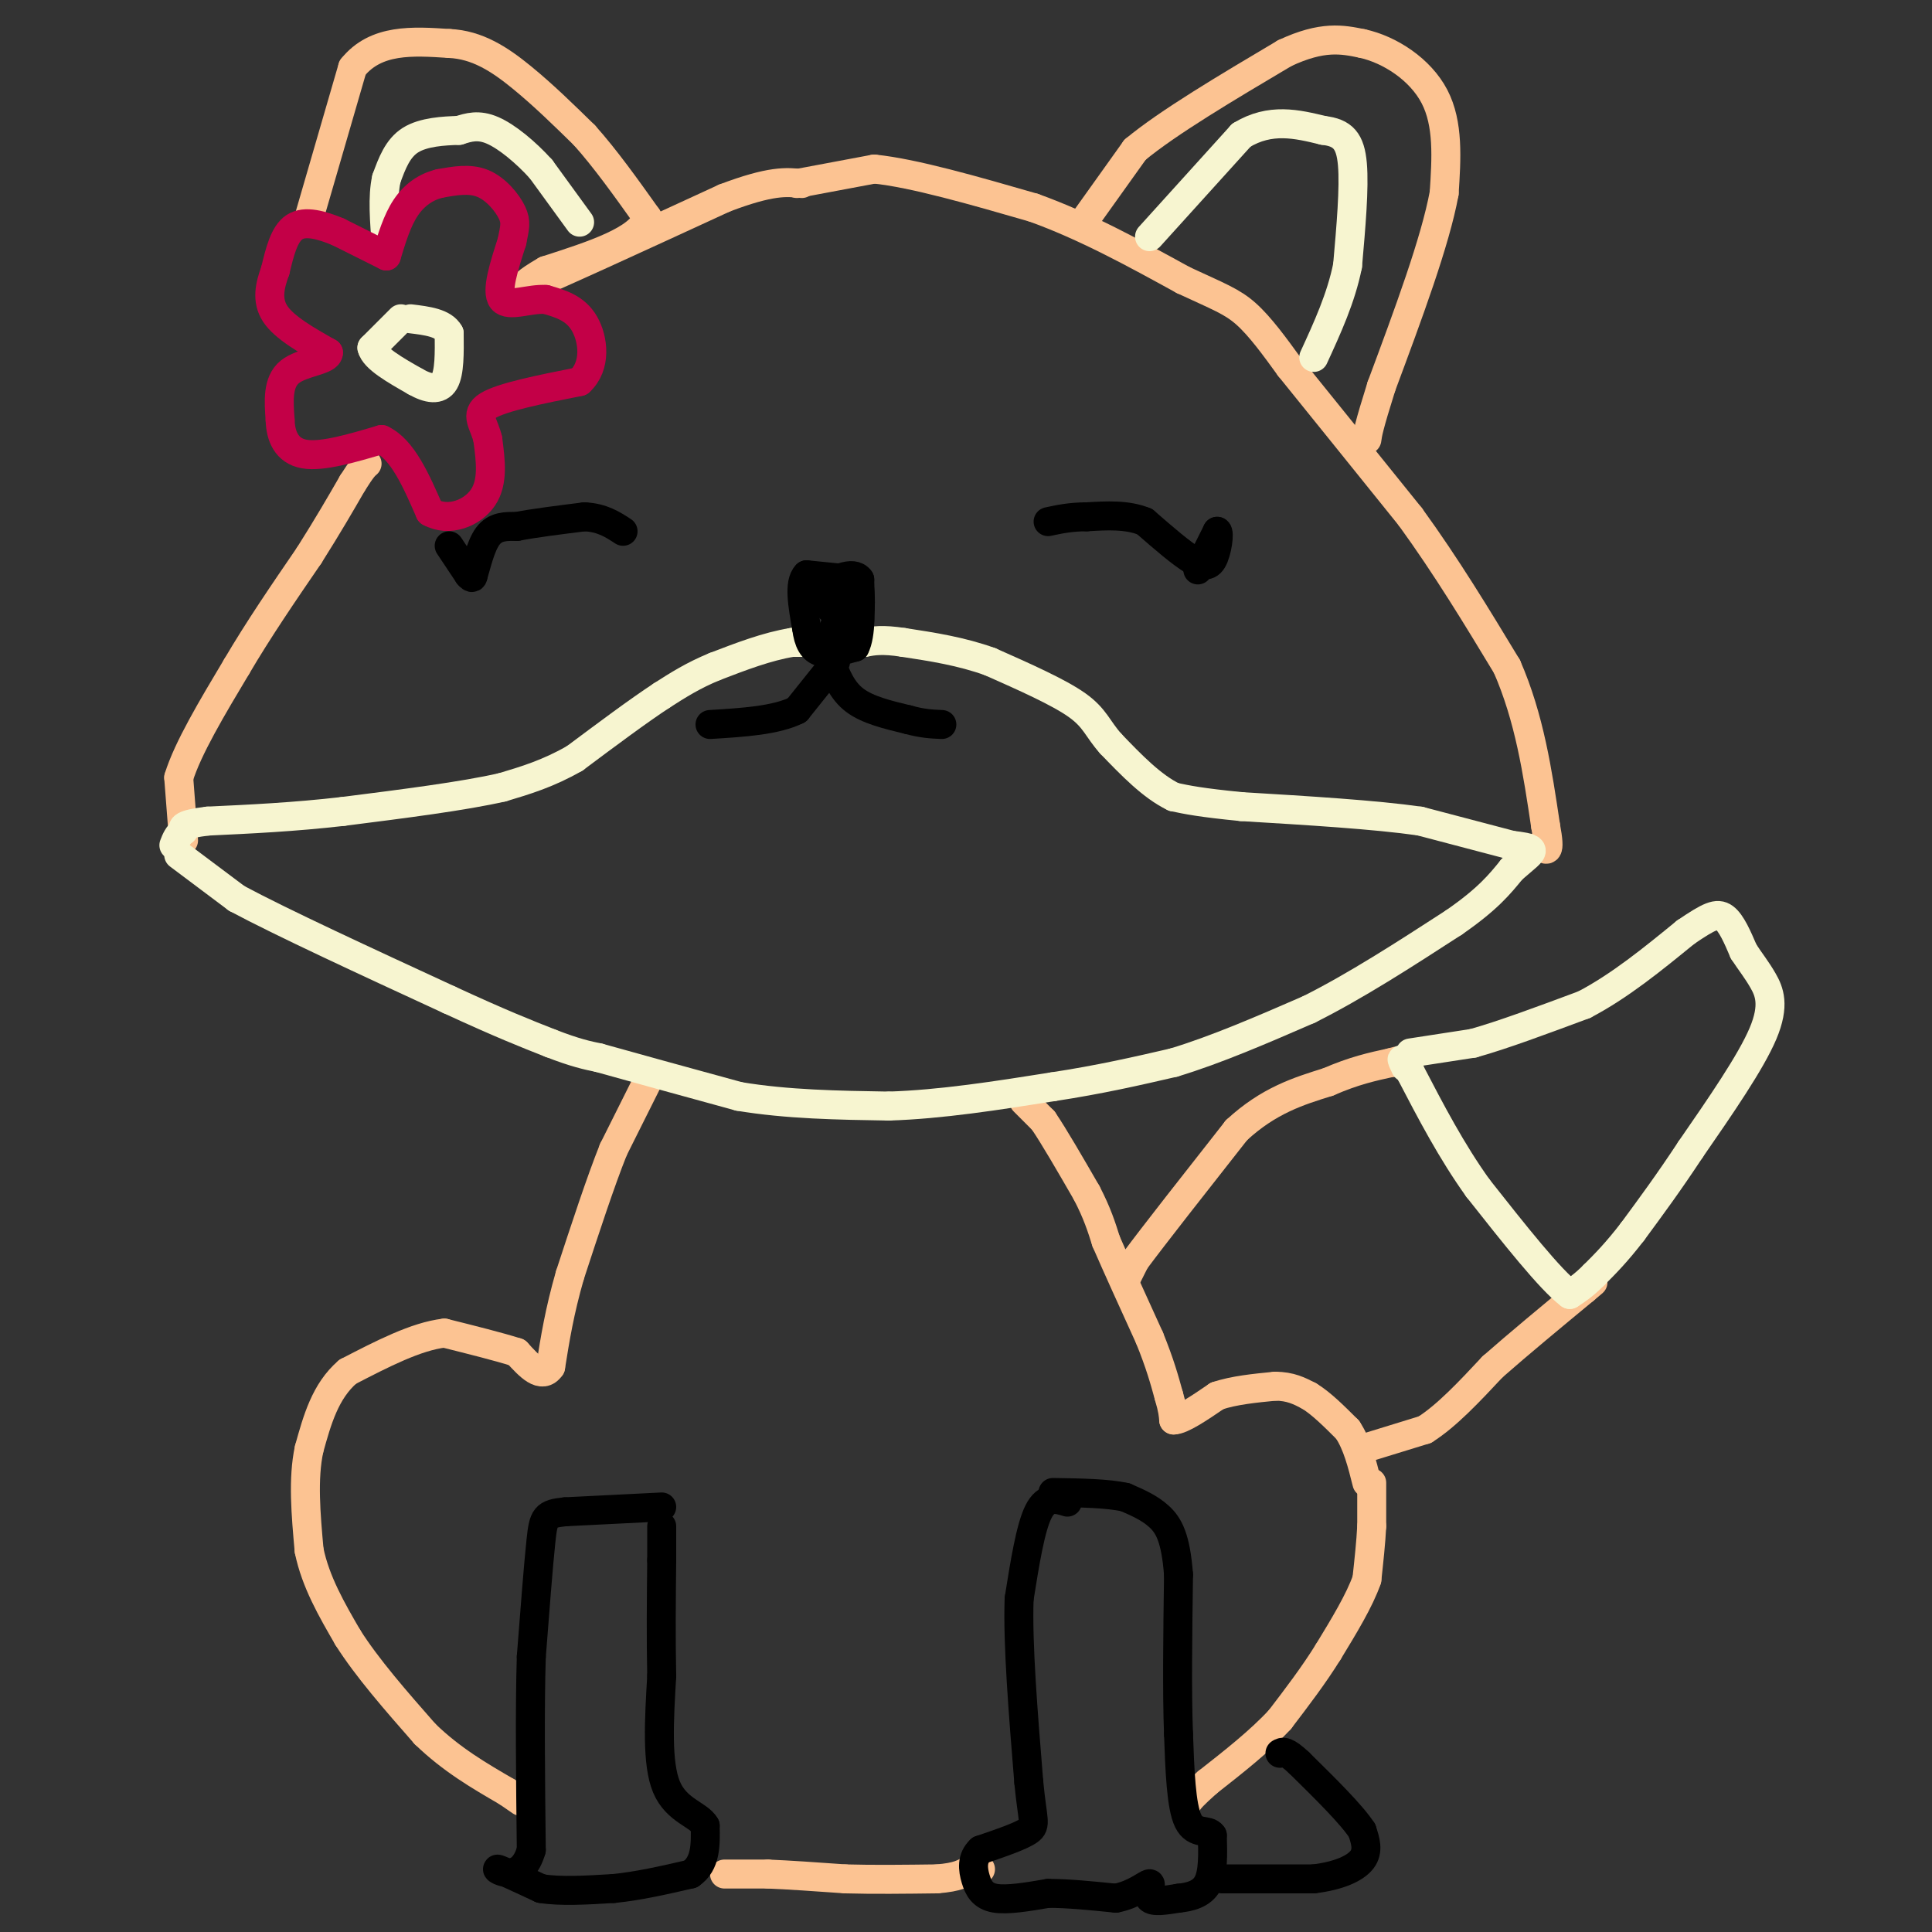 <svg viewBox='0 0 400 400' version='1.1' xmlns='http://www.w3.org/2000/svg' xmlns:xlink='http://www.w3.org/1999/xlink'><rect x="0" y="0" width="400" height="400" fill="#333333" stroke="none"/><g fill='none' stroke='#FCC392' stroke-width='6' stroke-linecap='round' stroke-linejoin='round'><path d='M212,228c0.000,0.000 4.000,4.000 4,4'/><path d='M216,232c2.167,3.167 5.583,9.083 9,15'/><path d='M225,247c2.167,4.167 3.083,7.083 4,10'/><path d='M229,257c2.167,5.000 5.583,12.500 9,20'/><path d='M238,277c2.167,5.333 3.083,8.667 4,12'/><path d='M242,289c0.833,2.833 0.917,3.917 1,5'/><path d='M243,294c1.667,0.000 5.333,-2.500 9,-5'/><path d='M252,289c3.500,-1.167 7.750,-1.583 12,-2'/><path d='M264,287c3.167,0.000 5.083,1.000 7,2'/><path d='M271,289c2.500,1.500 5.250,4.250 8,7'/><path d='M279,296c2.000,3.000 3.000,7.000 4,11'/><path d='M284,307c0.000,0.000 0.000,9.000 0,9'/><path d='M284,316c-0.167,3.333 -0.583,7.167 -1,11'/><path d='M283,327c-1.500,4.333 -4.750,9.667 -8,15'/><path d='M275,342c-3.000,4.833 -6.500,9.417 -10,14'/><path d='M265,356c-4.167,4.500 -9.583,8.750 -15,13'/><path d='M250,369c-3.167,2.833 -3.583,3.417 -4,4'/><path d='M150,388c0.000,0.000 9.000,0.000 9,0'/><path d='M159,388c4.167,0.167 10.083,0.583 16,1'/><path d='M175,389c5.833,0.167 12.417,0.083 19,0'/><path d='M194,389c4.333,-0.333 5.667,-1.167 7,-2'/><path d='M201,387c1.500,-0.333 1.750,-0.167 2,0'/><path d='M134,224c0.000,0.000 -7.000,14.000 -7,14'/><path d='M127,238c-2.667,6.667 -5.833,16.333 -9,26'/><path d='M118,264c-2.167,7.500 -3.083,13.250 -4,19'/><path d='M114,283c-1.833,2.667 -4.417,-0.167 -7,-3'/><path d='M107,280c-3.667,-1.167 -9.333,-2.583 -15,-4'/><path d='M92,276c-5.833,0.667 -12.917,4.333 -20,8'/><path d='M72,284c-4.667,4.000 -6.333,10.000 -8,16'/><path d='M64,300c-1.333,6.167 -0.667,13.583 0,21'/><path d='M64,321c1.333,6.500 4.667,12.250 8,18'/><path d='M72,339c4.000,6.333 10.000,13.167 16,20'/><path d='M88,359c5.500,5.333 11.250,8.667 17,12'/><path d='M105,371c3.333,2.333 3.167,2.167 3,2'/><path d='M233,265c0.000,0.000 2.000,-4.000 2,-4'/><path d='M235,261c3.833,-5.167 12.417,-16.083 21,-27'/><path d='M256,234c6.667,-6.167 12.833,-8.083 19,-10'/><path d='M275,224c5.333,-2.333 9.167,-3.167 13,-4'/><path d='M288,220c2.333,-0.667 1.667,-0.333 1,0'/><path d='M282,300c0.000,0.000 13.000,-4.000 13,-4'/><path d='M295,296c4.500,-2.833 9.250,-7.917 14,-13'/><path d='M309,283c5.500,-4.833 12.250,-10.417 19,-16'/><path d='M328,267c3.167,-2.667 1.583,-1.333 0,0'/><path d='M38,174c0.000,0.000 -1.000,-13.000 -1,-13'/><path d='M37,161c1.833,-6.000 6.917,-14.500 12,-23'/><path d='M49,138c4.500,-7.667 9.750,-15.333 15,-23'/><path d='M64,115c4.000,-6.333 6.500,-10.667 9,-15'/><path d='M73,100c2.000,-3.167 2.500,-3.583 3,-4'/><path d='M64,45c0.000,0.000 9.000,-31.000 9,-31'/><path d='M73,14c4.833,-6.000 12.417,-5.500 20,-5'/><path d='M93,9c5.867,0.244 10.533,3.356 15,7c4.467,3.644 8.733,7.822 13,12'/><path d='M121,28c4.333,4.833 8.667,10.917 13,17'/><path d='M134,45c-1.333,4.667 -11.167,7.833 -21,11'/><path d='M113,56c-4.333,2.500 -4.667,3.250 -5,4'/><path d='M108,60c6.167,-2.500 24.083,-10.750 42,-19'/><path d='M150,41c9.667,-3.667 12.833,-3.333 16,-3'/><path d='M165,38c0.000,0.000 16.000,-3.000 16,-3'/><path d='M181,35c8.167,0.833 20.583,4.417 33,8'/><path d='M214,43c10.667,3.833 20.833,9.417 31,15'/><path d='M245,58c7.311,3.400 10.089,4.400 13,7c2.911,2.600 5.956,6.800 9,11'/><path d='M267,76c5.667,7.000 15.333,19.000 25,31'/><path d='M292,107c7.500,10.333 13.750,20.667 20,31'/><path d='M312,138c4.667,10.667 6.333,21.833 8,33'/><path d='M320,171c1.167,6.167 0.083,5.083 -1,4'/><path d='M225,45c0.000,0.000 10.000,-14.000 10,-14'/><path d='M235,31c6.833,-5.667 18.917,-12.833 31,-20'/><path d='M266,11c7.833,-3.667 11.917,-2.833 16,-2'/><path d='M282,9c5.733,1.244 12.067,5.356 15,11c2.933,5.644 2.467,12.822 2,20'/><path d='M299,40c-1.833,10.000 -7.417,25.000 -13,40'/><path d='M286,80c-2.667,8.500 -2.833,9.750 -3,11'/></g>
<g fill='none' stroke='#F7F5D0' stroke-width='6' stroke-linecap='round' stroke-linejoin='round'><path d='M37,177c0.000,0.000 12.000,9.000 12,9'/><path d='M49,186c9.333,5.000 26.667,13.000 44,21'/><path d='M93,207c10.833,5.000 15.917,7.000 21,9'/><path d='M114,216c5.167,2.000 7.583,2.500 10,3'/><path d='M124,219c6.500,1.833 17.750,4.917 29,8'/><path d='M153,227c10.000,1.667 20.500,1.833 31,2'/><path d='M184,229c10.833,-0.333 22.417,-2.167 34,-4'/><path d='M218,225c9.833,-1.500 17.417,-3.250 25,-5'/><path d='M243,220c8.833,-2.667 18.417,-6.833 28,-11'/><path d='M271,209c9.667,-4.833 19.833,-11.417 30,-18'/><path d='M301,191c7.000,-4.833 9.500,-7.917 12,-11'/><path d='M313,180c2.933,-2.556 4.267,-3.444 4,-4c-0.267,-0.556 -2.133,-0.778 -4,-1'/><path d='M313,175c-3.833,-1.000 -11.417,-3.000 -19,-5'/><path d='M294,170c-9.333,-1.333 -23.167,-2.167 -37,-3'/><path d='M257,167c-8.500,-0.833 -11.250,-1.417 -14,-2'/><path d='M243,165c-4.500,-2.167 -8.750,-6.583 -13,-11'/><path d='M230,154c-2.778,-3.089 -3.222,-5.311 -7,-8c-3.778,-2.689 -10.889,-5.844 -18,-9'/><path d='M205,137c-6.000,-2.167 -12.000,-3.083 -18,-4'/><path d='M187,133c-4.333,-0.667 -6.167,-0.333 -8,0'/><path d='M179,133c-3.833,0.000 -9.417,0.000 -15,0'/><path d='M164,133c-5.167,0.833 -10.583,2.917 -16,5'/><path d='M148,138c-4.500,1.833 -7.750,3.917 -11,6'/><path d='M137,144c-4.833,3.167 -11.417,8.083 -18,13'/><path d='M119,157c-5.500,3.167 -10.250,4.583 -15,6'/><path d='M104,163c-8.000,1.833 -20.500,3.417 -33,5'/><path d='M71,168c-10.167,1.167 -19.083,1.583 -28,2'/><path d='M43,170c-5.500,0.667 -5.250,1.333 -5,2'/><path d='M38,172c-1.167,0.833 -1.583,1.917 -2,3'/><path d='M292,218c0.000,0.000 13.000,-2.000 13,-2'/><path d='M305,216c6.000,-1.667 14.500,-4.833 23,-8'/><path d='M328,208c7.333,-3.833 14.167,-9.417 21,-15'/><path d='M349,193c4.867,-3.311 6.533,-4.089 8,-3c1.467,1.089 2.733,4.044 4,7'/><path d='M361,197c1.345,2.071 2.708,3.750 4,6c1.292,2.250 2.512,5.071 0,11c-2.512,5.929 -8.756,14.964 -15,24'/><path d='M350,238c-4.500,6.833 -8.250,11.917 -12,17'/><path d='M338,255c-3.333,4.333 -5.667,6.667 -8,9'/><path d='M330,264c-2.167,2.167 -3.583,3.083 -5,4'/><path d='M325,268c-4.000,-3.000 -11.500,-12.500 -19,-22'/><path d='M306,246c-5.500,-7.667 -9.750,-15.833 -14,-24'/><path d='M292,222c-2.500,-4.167 -1.750,-2.583 -1,-1'/><path d='M238,49c0.000,0.000 19.000,-21.000 19,-21'/><path d='M257,28c6.000,-3.667 11.500,-2.333 17,-1'/><path d='M274,27c4.022,0.467 5.578,2.133 6,7c0.422,4.867 -0.289,12.933 -1,21'/><path d='M279,55c-1.333,6.667 -4.167,12.833 -7,19'/><path d='M120,46c0.000,0.000 -8.000,-11.000 -8,-11'/><path d='M112,35c-3.156,-3.489 -7.044,-6.711 -10,-8c-2.956,-1.289 -4.978,-0.644 -7,0'/><path d='M95,27c-3.089,0.089 -7.311,0.311 -10,2c-2.689,1.689 -3.844,4.844 -5,8'/><path d='M80,37c-0.833,3.667 -0.417,8.833 0,14'/><path d='M83,66c0.000,0.000 -6.000,6.000 -6,6'/><path d='M77,72c0.500,2.167 4.750,4.583 9,7'/><path d='M86,79c2.689,1.533 4.911,1.867 6,0c1.089,-1.867 1.044,-5.933 1,-10'/><path d='M93,69c-1.167,-2.167 -4.583,-2.583 -8,-3'/></g>
<g fill='none' stroke='#C30047' stroke-width='6' stroke-linecap='round' stroke-linejoin='round'><path d='M80,53c0.000,0.000 -10.000,-5.000 -10,-5'/><path d='M70,48c-3.378,-1.400 -6.822,-2.400 -9,-1c-2.178,1.400 -3.089,5.200 -4,9'/><path d='M57,56c-1.111,3.044 -1.889,6.156 0,9c1.889,2.844 6.444,5.422 11,8'/><path d='M68,73c0.022,1.689 -5.422,1.911 -8,4c-2.578,2.089 -2.289,6.044 -2,10'/><path d='M58,87c0.089,3.244 1.311,6.356 5,7c3.689,0.644 9.844,-1.178 16,-3'/><path d='M79,91c4.333,2.000 7.167,8.500 10,15'/><path d='M89,106c3.956,2.200 8.844,0.200 11,-3c2.156,-3.200 1.578,-7.600 1,-12'/><path d='M101,91c-0.689,-3.200 -2.911,-5.200 0,-7c2.911,-1.800 10.956,-3.400 19,-5'/><path d='M120,79c3.533,-3.222 2.867,-8.778 1,-12c-1.867,-3.222 -4.933,-4.111 -8,-5'/><path d='M113,62c-3.333,-0.244 -7.667,1.644 -9,0c-1.333,-1.644 0.333,-6.822 2,-12'/><path d='M106,50c0.560,-2.857 0.958,-4.000 0,-6c-0.958,-2.000 -3.274,-4.857 -6,-6c-2.726,-1.143 -5.863,-0.571 -9,0'/><path d='M91,38c-2.778,0.667 -5.222,2.333 -7,5c-1.778,2.667 -2.889,6.333 -4,10'/></g>
<g fill='none' stroke='#000000' stroke-width='6' stroke-linecap='round' stroke-linejoin='round'><path d='M93,113c0.000,0.000 4.000,6.000 4,6'/><path d='M97,119c0.833,1.000 0.917,0.500 1,0'/><path d='M98,119c0.556,-1.689 1.444,-5.911 3,-8c1.556,-2.089 3.778,-2.044 6,-2'/><path d='M107,109c3.333,-0.667 8.667,-1.333 14,-2'/><path d='M121,107c3.667,0.167 5.833,1.583 8,3'/><path d='M248,118c0.000,0.000 4.000,-8.000 4,-8'/><path d='M252,110c0.578,0.089 0.022,4.311 -1,6c-1.022,1.689 -2.511,0.844 -4,0'/><path d='M247,116c-2.333,-1.333 -6.167,-4.667 -10,-8'/><path d='M237,108c-3.667,-1.500 -7.833,-1.250 -12,-1'/><path d='M225,107c-3.333,0.000 -5.667,0.500 -8,1'/><path d='M177,120c0.000,0.000 -10.000,-1.000 -10,-1'/><path d='M167,119c-1.667,1.667 -0.833,6.333 0,11'/><path d='M167,130c0.356,2.867 1.244,4.533 3,5c1.756,0.467 4.378,-0.267 7,-1'/><path d='M177,134c1.333,-2.500 1.167,-8.250 1,-14'/><path d='M178,120c-1.333,-2.000 -5.167,0.000 -9,2'/><path d='M169,122c0.467,2.311 6.133,7.089 8,8c1.867,0.911 -0.067,-2.044 -2,-5'/><path d='M175,125c-0.833,0.333 -1.917,3.667 -3,7'/><path d='M172,132c0.600,0.733 3.600,-0.933 5,-3c1.400,-2.067 1.200,-4.533 1,-7'/><path d='M173,137c0.000,0.000 -8.000,10.000 -8,10'/><path d='M165,147c-4.333,2.167 -11.167,2.583 -18,3'/><path d='M172,137c1.167,3.000 2.333,6.000 5,8c2.667,2.000 6.833,3.000 11,4'/><path d='M188,149c3.000,0.833 5.000,0.917 7,1'/><path d='M137,312c0.000,0.000 -20.000,1.000 -20,1'/><path d='M117,313c-4.133,0.422 -4.467,0.978 -5,6c-0.533,5.022 -1.267,14.511 -2,24'/><path d='M110,343c-0.333,10.667 -0.167,25.333 0,40'/><path d='M110,383c-1.956,6.933 -6.844,4.267 -7,4c-0.156,-0.267 4.422,1.867 9,4'/><path d='M112,391c4.000,0.667 9.500,0.333 15,0'/><path d='M127,391c5.167,-0.500 10.583,-1.750 16,-3'/><path d='M143,388c3.167,-2.167 3.083,-6.083 3,-10'/><path d='M146,378c-1.267,-2.311 -5.933,-3.089 -8,-8c-2.067,-4.911 -1.533,-13.956 -1,-23'/><path d='M137,347c-0.167,-7.833 -0.083,-15.917 0,-24'/><path d='M137,323c0.000,-5.167 0.000,-6.083 0,-7'/><path d='M221,311c-2.167,-0.667 -4.333,-1.333 -6,2c-1.667,3.333 -2.833,10.667 -4,18'/><path d='M211,331c-0.333,9.333 0.833,23.667 2,38'/><path d='M213,369c0.756,7.956 1.644,8.844 0,10c-1.644,1.156 -5.822,2.578 -10,4'/><path d='M203,383c-1.881,1.726 -1.583,4.042 -1,6c0.583,1.958 1.452,3.560 4,4c2.548,0.440 6.774,-0.280 11,-1'/><path d='M217,392c4.167,0.000 9.083,0.500 14,1'/><path d='M231,393c3.821,-0.702 6.375,-2.958 7,-3c0.625,-0.042 -0.679,2.131 0,3c0.679,0.869 3.339,0.435 6,0'/><path d='M244,393c2.222,-0.222 4.778,-0.778 6,-3c1.222,-2.222 1.111,-6.111 1,-10'/><path d='M251,380c-0.867,-1.422 -3.533,0.022 -5,-3c-1.467,-3.022 -1.733,-10.511 -2,-18'/><path d='M244,359c-0.333,-8.500 -0.167,-20.750 0,-33'/><path d='M244,326c-0.578,-7.622 -2.022,-10.178 -4,-12c-1.978,-1.822 -4.489,-2.911 -7,-4'/><path d='M233,310c-3.667,-0.833 -9.333,-0.917 -15,-1'/><path d='M253,389c0.000,0.000 19.000,0.000 19,0'/><path d='M272,389c5.178,-0.622 8.622,-2.178 10,-4c1.378,-1.822 0.689,-3.911 0,-6'/><path d='M282,379c-2.167,-3.333 -7.583,-8.667 -13,-14'/><path d='M269,365c-2.833,-2.667 -3.417,-2.333 -4,-2'/></g>
</svg>